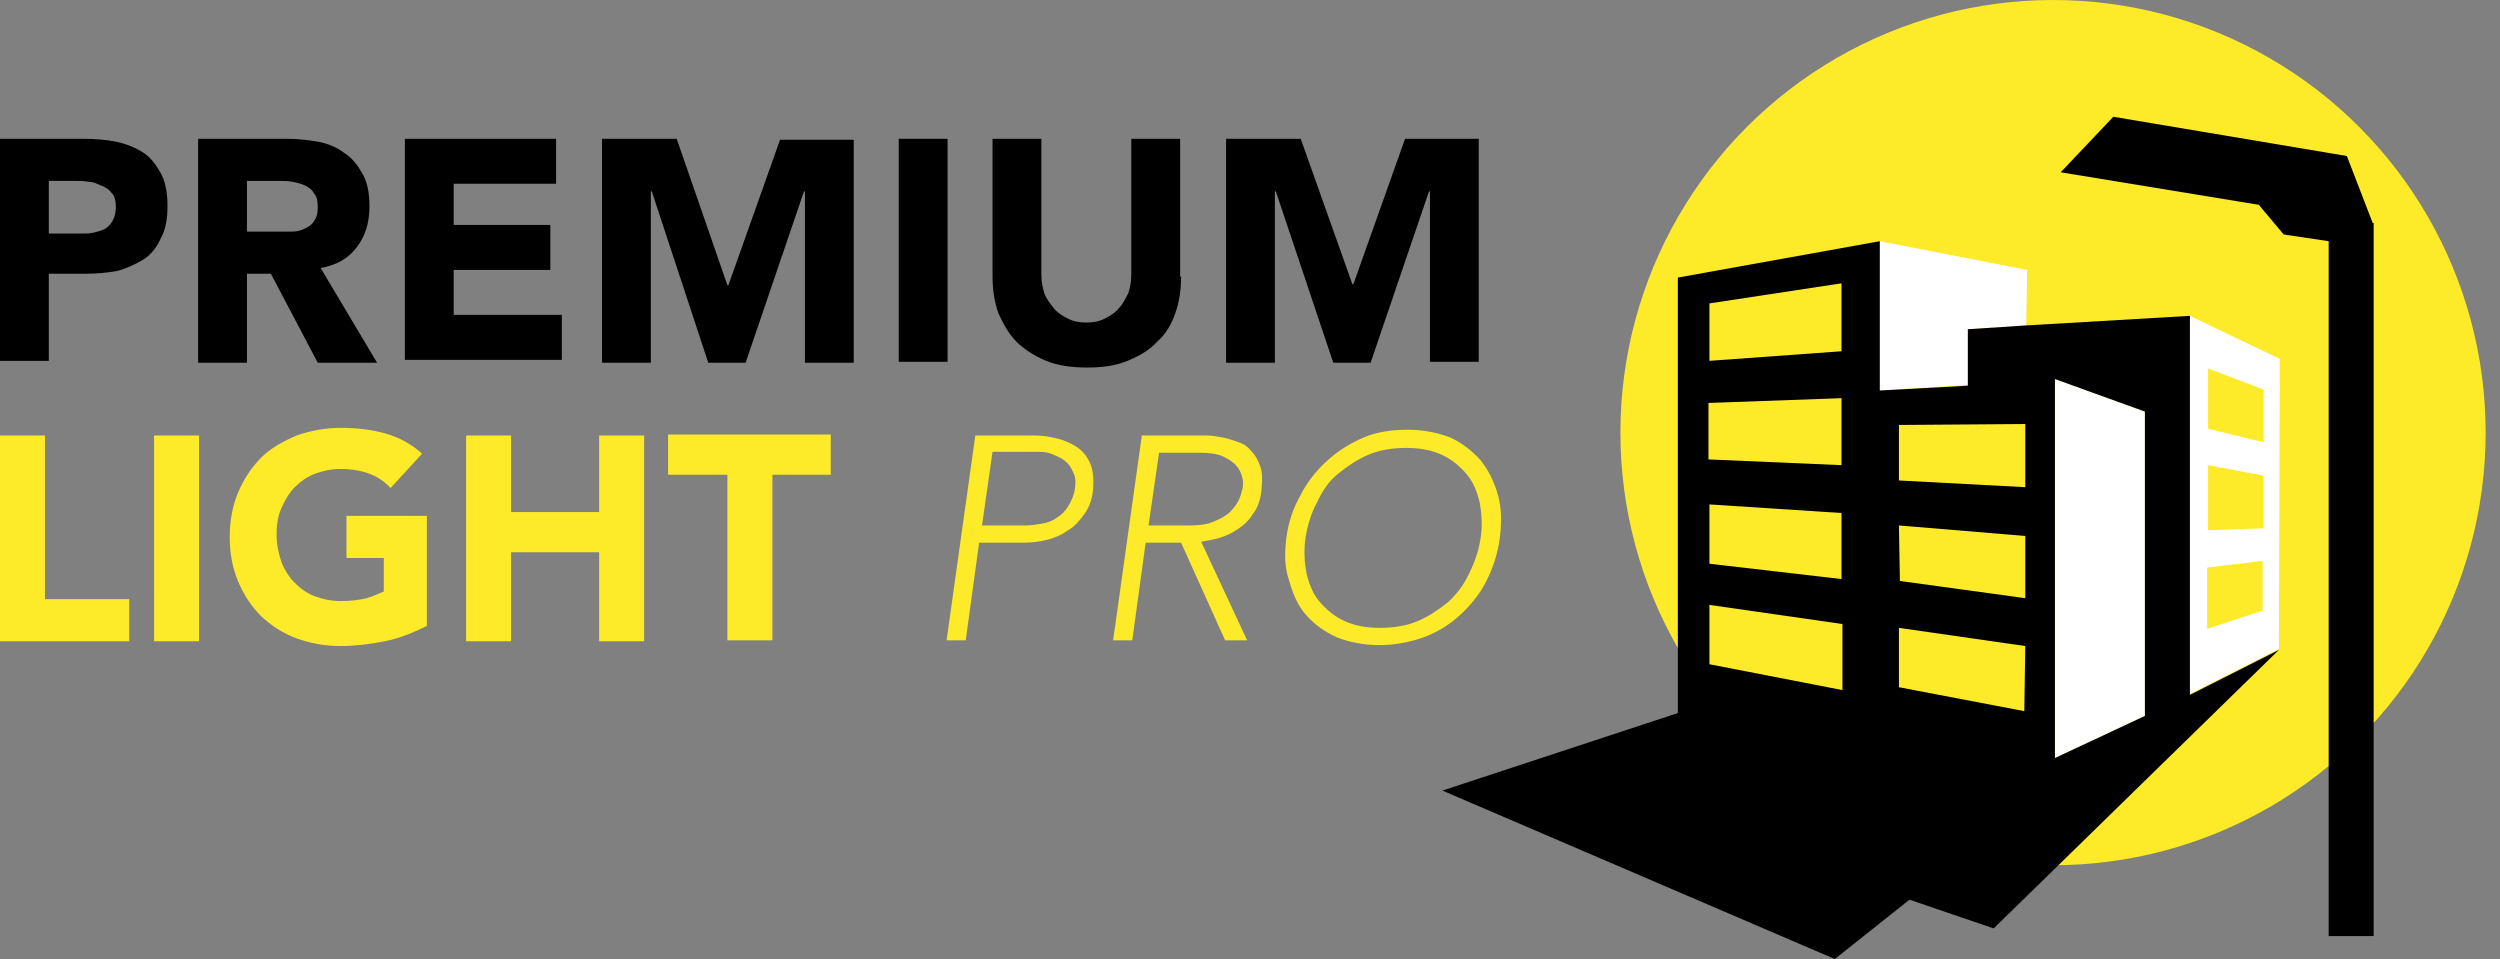 <?xml version="1.0" encoding="utf-8"?>
<!-- Generator: Adobe Illustrator 19.2.1, SVG Export Plug-In . SVG Version: 6.00 Build 0)  -->
<!DOCTYPE svg PUBLIC "-//W3C//DTD SVG 1.1//EN" "http://www.w3.org/Graphics/SVG/1.1/DTD/svg11.dtd">
<svg version="1.1" id="Ebene_1" xmlns="http://www.w3.org/2000/svg" xmlns:xlink="http://www.w3.org/1999/xlink" x="0px" y="0px"
	 viewBox="0 0 261.2 100.2" style="enable-background:new 0 0 261.2 100.2;" xml:space="preserve">
<rect x="0" y="0" width="261.2" height="100.2" fill="#808080" stroke="none"/>
<style type="text/css">
	.st0{fill:#FDEA29;}
	.st1{fill:none;}
	.st2{fill:#FFFFFF;}
</style>
<g>
	<g>
		<g>
			<circle class="st0" cx="214.5" cy="45.2" r="45.2"/>
		</g>
		<g>
			<circle class="st1" cx="214.5" cy="45.2" r="45.2"/>
		</g>
		<g>
			<g>
				<polygon class="st2" points="205.6,40.2 205.6,34.4 211.7,34 211.8,28.2 196.4,25.2 196.4,40.8 				"/>
				<polygon class="st2" points="214.7,79.2 224.1,74.8 224.1,43 214.7,39.6 				"/>
			</g>
			<path class="st2" d="M228.8,33L228.8,33l0,39.5l9.3-4.7l0,0l0.1-30.3L228.8,33z M236.4,63.8l-5.8,1.9v-6.4l5.8-0.7L236.4,63.8z
				 M230.7,55.4v-6.8l5.8,1.1l0,5.5L230.7,55.4z M230.7,44.8v-6.3l5.8,2.2l0,5.5L230.7,44.8z"/>
		</g>
	</g>
	<path d="M238.1,67.9l-9.3,4.7l0-39.6l0,0v0l-17.1,1l-6.1,0.4v5.9l-9.2,0.5V25.2v0l-21.1,3.8v44.7l0,0l0,0.8l-24.6,8.1l41,17.6
		l7.8-6.2l8.8,3L238.1,67.9L238.1,67.9z M192.4,29.6l0,7.1l-13.8,1l0-6L192.4,29.6z M178.6,69.4l0-6.2l13.9,2l0,6.9L178.6,69.4z
		 M178.6,58.9l0-6.2l13.8,0.9l0,6.9L178.6,58.9z M178.5,48l0-5.9l13.9-0.5l0,7L178.5,48z M211.5,74.3l-13.1-2.5l0-6.2l13.2,1.9
		L211.5,74.3z M198.4,54.9l13.2,1.1l0,6.5l-13.1-1.8L198.4,54.9z M198.4,50.2v-5.8l13.2-0.1l0,6.6L198.4,50.2z M224.1,74.8l-9.4,4.4
		V39.6l9.4,3.4V74.8z"/>
	<g>
		<path class="st0" d="M0,45.5h4.7v17.1h8.8v4.4H0V45.5z"/>
		<path class="st0" d="M16.1,45.5h4.7v21.5h-4.7V45.5z"/>
		<path class="st0" d="M44.6,65.4c-1.4,0.7-2.9,1.3-4.4,1.6c-1.5,0.3-3.1,0.5-4.6,0.5c-1.7,0-3.2-0.3-4.6-0.8
			c-1.4-0.5-2.6-1.3-3.7-2.3c-1-1-1.8-2.2-2.4-3.6c-0.6-1.4-0.9-3-0.9-4.7s0.3-3.3,0.9-4.7c0.6-1.4,1.4-2.6,2.4-3.6
			c1-1,2.3-1.7,3.7-2.3c1.4-0.5,3-0.8,4.6-0.8c1.7,0,3.3,0.2,4.7,0.6c1.4,0.4,2.7,1.1,3.8,2.1l-3.3,3.6c-0.6-0.7-1.4-1.2-2.2-1.5
			c-0.8-0.3-1.8-0.5-3-0.5c-1,0-1.9,0.2-2.7,0.5c-0.8,0.3-1.5,0.8-2.1,1.4c-0.6,0.6-1,1.3-1.4,2.2s-0.5,1.8-0.5,2.8
			c0,1,0.2,1.9,0.5,2.8c0.3,0.8,0.8,1.6,1.4,2.2c0.6,0.6,1.3,1.1,2.1,1.4c0.8,0.3,1.7,0.5,2.7,0.5c1,0,1.9-0.1,2.7-0.3
			c0.7-0.2,1.3-0.5,1.8-0.7v-3.5h-3.9v-4.4h8.4V65.4z"/>
		<path class="st0" d="M48.7,45.5h4.7v8h9.2v-8h4.7v21.5h-4.7v-9.3h-9.2v9.3h-4.7V45.5z"/>
		<path class="st0" d="M75.9,49.6h-6.1v-4.2h17v4.2h-6.1v17.3h-4.7V49.6z"/>
		<path class="st0" d="M101.9,45.5h6.2c0.7,0,1.5,0.1,2.3,0.3c0.8,0.2,1.5,0.5,2.1,0.9s1.1,1,1.4,1.7c0.3,0.7,0.4,1.7,0.3,2.8
			c-0.1,1-0.4,1.8-0.9,2.5s-1,1.3-1.7,1.7c-0.7,0.5-1.4,0.8-2.2,1c-0.8,0.2-1.6,0.3-2.5,0.3h-4.6l-1.4,10.2h-2L101.9,45.5z
			 M102.6,54.9h4.6c0.6,0,1.1-0.1,1.7-0.2c0.6-0.1,1.1-0.3,1.5-0.6c0.5-0.3,0.9-0.7,1.2-1.2c0.3-0.5,0.6-1.1,0.7-1.8
			c0.1-0.7,0.1-1.3-0.2-1.8c-0.2-0.5-0.5-0.9-0.9-1.2c-0.4-0.3-0.9-0.5-1.4-0.7s-1.1-0.2-1.7-0.2h-4.4L102.6,54.9z"/>
		<path class="st0" d="M119.3,45.5h5.6c0.3,0,0.7,0,1.2,0s1,0.1,1.6,0.2c0.6,0.1,1.1,0.3,1.7,0.5s1,0.5,1.4,1c0.4,0.4,0.7,1,0.9,1.6
			c0.2,0.6,0.2,1.4,0.1,2.4c-0.1,1-0.4,1.9-0.9,2.5c-0.4,0.7-1,1.2-1.6,1.6c-0.6,0.4-1.2,0.7-1.9,0.9c-0.7,0.2-1.3,0.3-1.9,0.4
			l4.8,10.3h-2.3l-4.6-10.2h-3.7l-1.4,10.2h-2L119.3,45.5z M120,54.9h4.2c1.1,0,1.9-0.1,2.6-0.4c0.7-0.3,1.3-0.6,1.7-1
			c0.4-0.4,0.7-0.8,0.9-1.2c0.2-0.4,0.3-0.8,0.4-1.2c0.1-0.4,0.1-0.8,0-1.2c-0.1-0.4-0.3-0.9-0.6-1.2c-0.3-0.4-0.8-0.7-1.4-1
			c-0.6-0.3-1.5-0.4-2.5-0.4h-4.2L120,54.9z"/>
		<path class="st0" d="M134.4,56.2c0.2-1.6,0.7-3.1,1.5-4.5c0.7-1.4,1.7-2.6,2.8-3.6s2.4-1.8,3.8-2.4c1.4-0.6,3-0.8,4.6-0.8
			s3.1,0.3,4.4,0.8c1.3,0.6,2.3,1.4,3.2,2.4c0.8,1,1.4,2.2,1.8,3.6c0.4,1.4,0.4,2.9,0.2,4.5c-0.2,1.6-0.7,3.1-1.4,4.5
			c-0.7,1.4-1.7,2.6-2.8,3.6c-1.1,1-2.4,1.8-3.8,2.3s-3,0.8-4.6,0.8c-1.6,0-3.1-0.3-4.4-0.8c-1.3-0.6-2.3-1.3-3.2-2.3
			s-1.4-2.2-1.8-3.6C134.2,59.3,134.2,57.8,134.4,56.2z M136.4,56.2c-0.2,1.3-0.1,2.6,0.1,3.7c0.3,1.2,0.7,2.2,1.4,3
			c0.7,0.8,1.5,1.5,2.6,2c1.1,0.5,2.3,0.7,3.7,0.7s2.7-0.2,3.9-0.7c1.2-0.5,2.2-1.2,3.2-2c0.9-0.8,1.7-1.9,2.2-3
			c0.6-1.2,1-2.4,1.2-3.7c0.2-1.3,0.1-2.6-0.1-3.7c-0.3-1.2-0.7-2.2-1.4-3c-0.7-0.8-1.5-1.5-2.6-2c-1.1-0.5-2.3-0.7-3.7-0.7
			c-1.4,0-2.7,0.2-3.9,0.7s-2.2,1.2-3.2,2s-1.7,1.9-2.2,3C137,53.6,136.6,54.9,136.4,56.2z"/>
	</g>
	<g>
		<path d="M0,14.5h8.7c1.2,0,2.4,0.1,3.4,0.3s2,0.6,2.8,1.1c0.8,0.5,1.4,1.3,1.9,2.2c0.5,0.9,0.7,2.1,0.7,3.4c0,1.4-0.2,2.5-0.7,3.4
			c-0.4,0.9-1,1.7-1.8,2.2c-0.8,0.5-1.7,0.9-2.7,1.2c-1.1,0.2-2.2,0.3-3.4,0.3H5.1v9.1H0V14.5z M5.1,24.4h3.4c0.5,0,0.9,0,1.3-0.1
			s0.8-0.2,1.2-0.4c0.3-0.2,0.6-0.5,0.8-0.9c0.2-0.4,0.3-0.8,0.3-1.4c0-0.6-0.1-1.1-0.4-1.4c-0.3-0.4-0.6-0.6-1.1-0.8S9.8,19,9.3,19
			c-0.5-0.1-1-0.1-1.5-0.1H5.1V24.4z"/>
		<path d="M20.8,14.5h9c1.2,0,2.3,0.1,3.4,0.3c1.1,0.2,2,0.6,2.8,1.2c0.8,0.5,1.4,1.3,1.9,2.2c0.5,0.9,0.7,2,0.7,3.4
			c0,1.6-0.4,3-1.3,4.2c-0.9,1.2-2.1,1.9-3.8,2.2l5.9,9.9h-6.2l-4.9-9.3h-2.5v9.3h-5.1V14.5z M25.9,24.2h3c0.5,0,0.9,0,1.5,0
			s1-0.1,1.4-0.3c0.4-0.2,0.8-0.4,1-0.8c0.3-0.4,0.4-0.8,0.4-1.5c0-0.6-0.1-1.1-0.4-1.4c-0.2-0.4-0.5-0.6-0.9-0.8s-0.8-0.3-1.3-0.4
			c-0.5-0.1-1-0.1-1.4-0.1h-3.4V24.2z"/>
		<path d="M42.3,14.5h15.8v4.7H47.4v4.3h10.1v4.7H47.4v4.7h11.3v4.7H42.3V14.5z"/>
		<path d="M62.9,14.5h7.8L76,29.8h0.1l5.4-15.2h7.7v23.3h-5.1V20H84l-6.1,17.9H74L68.1,20H68v17.9h-5.1V14.5z"/>
		<path d="M93.9,14.5H99v23.3h-5.1V14.5z"/>
		<path d="M123.4,28.9c0,1.4-0.2,2.7-0.6,3.8c-0.4,1.2-1,2.2-1.9,3c-0.8,0.9-1.9,1.5-3.1,2c-1.2,0.5-2.6,0.7-4.2,0.7
			c-1.6,0-3.1-0.2-4.3-0.7c-1.2-0.5-2.3-1.2-3.1-2s-1.4-1.9-1.9-3c-0.4-1.2-0.6-2.4-0.6-3.8V14.5h5.1v14.1c0,0.7,0.1,1.4,0.3,2
			c0.2,0.6,0.6,1.1,1,1.6c0.4,0.5,0.9,0.8,1.5,1.1c0.6,0.3,1.2,0.4,1.9,0.4c0.7,0,1.3-0.1,1.9-0.4c0.6-0.3,1.1-0.6,1.5-1.1
			c0.4-0.4,0.7-1,1-1.6c0.2-0.6,0.3-1.3,0.3-2V14.5h5.1V28.9z"/>
		<path d="M128.1,14.5h7.8l5.4,15.2h0.1l5.4-15.2h7.7v23.3h-5.1V20h-0.1l-6.1,17.9h-3.9L133.3,20h-0.1v17.9h-5.1V14.5z"/>
	</g>
	<polygon points="248,23.4 248,23.4 248,23.3 247.9,23.3 245.2,16.3 220.8,12.2 215.3,18 236,21.4 238.6,24.5 243.3,25.2 
		243.3,97.8 248,97.8 248,23.4 	"/>
</g>
</svg>
